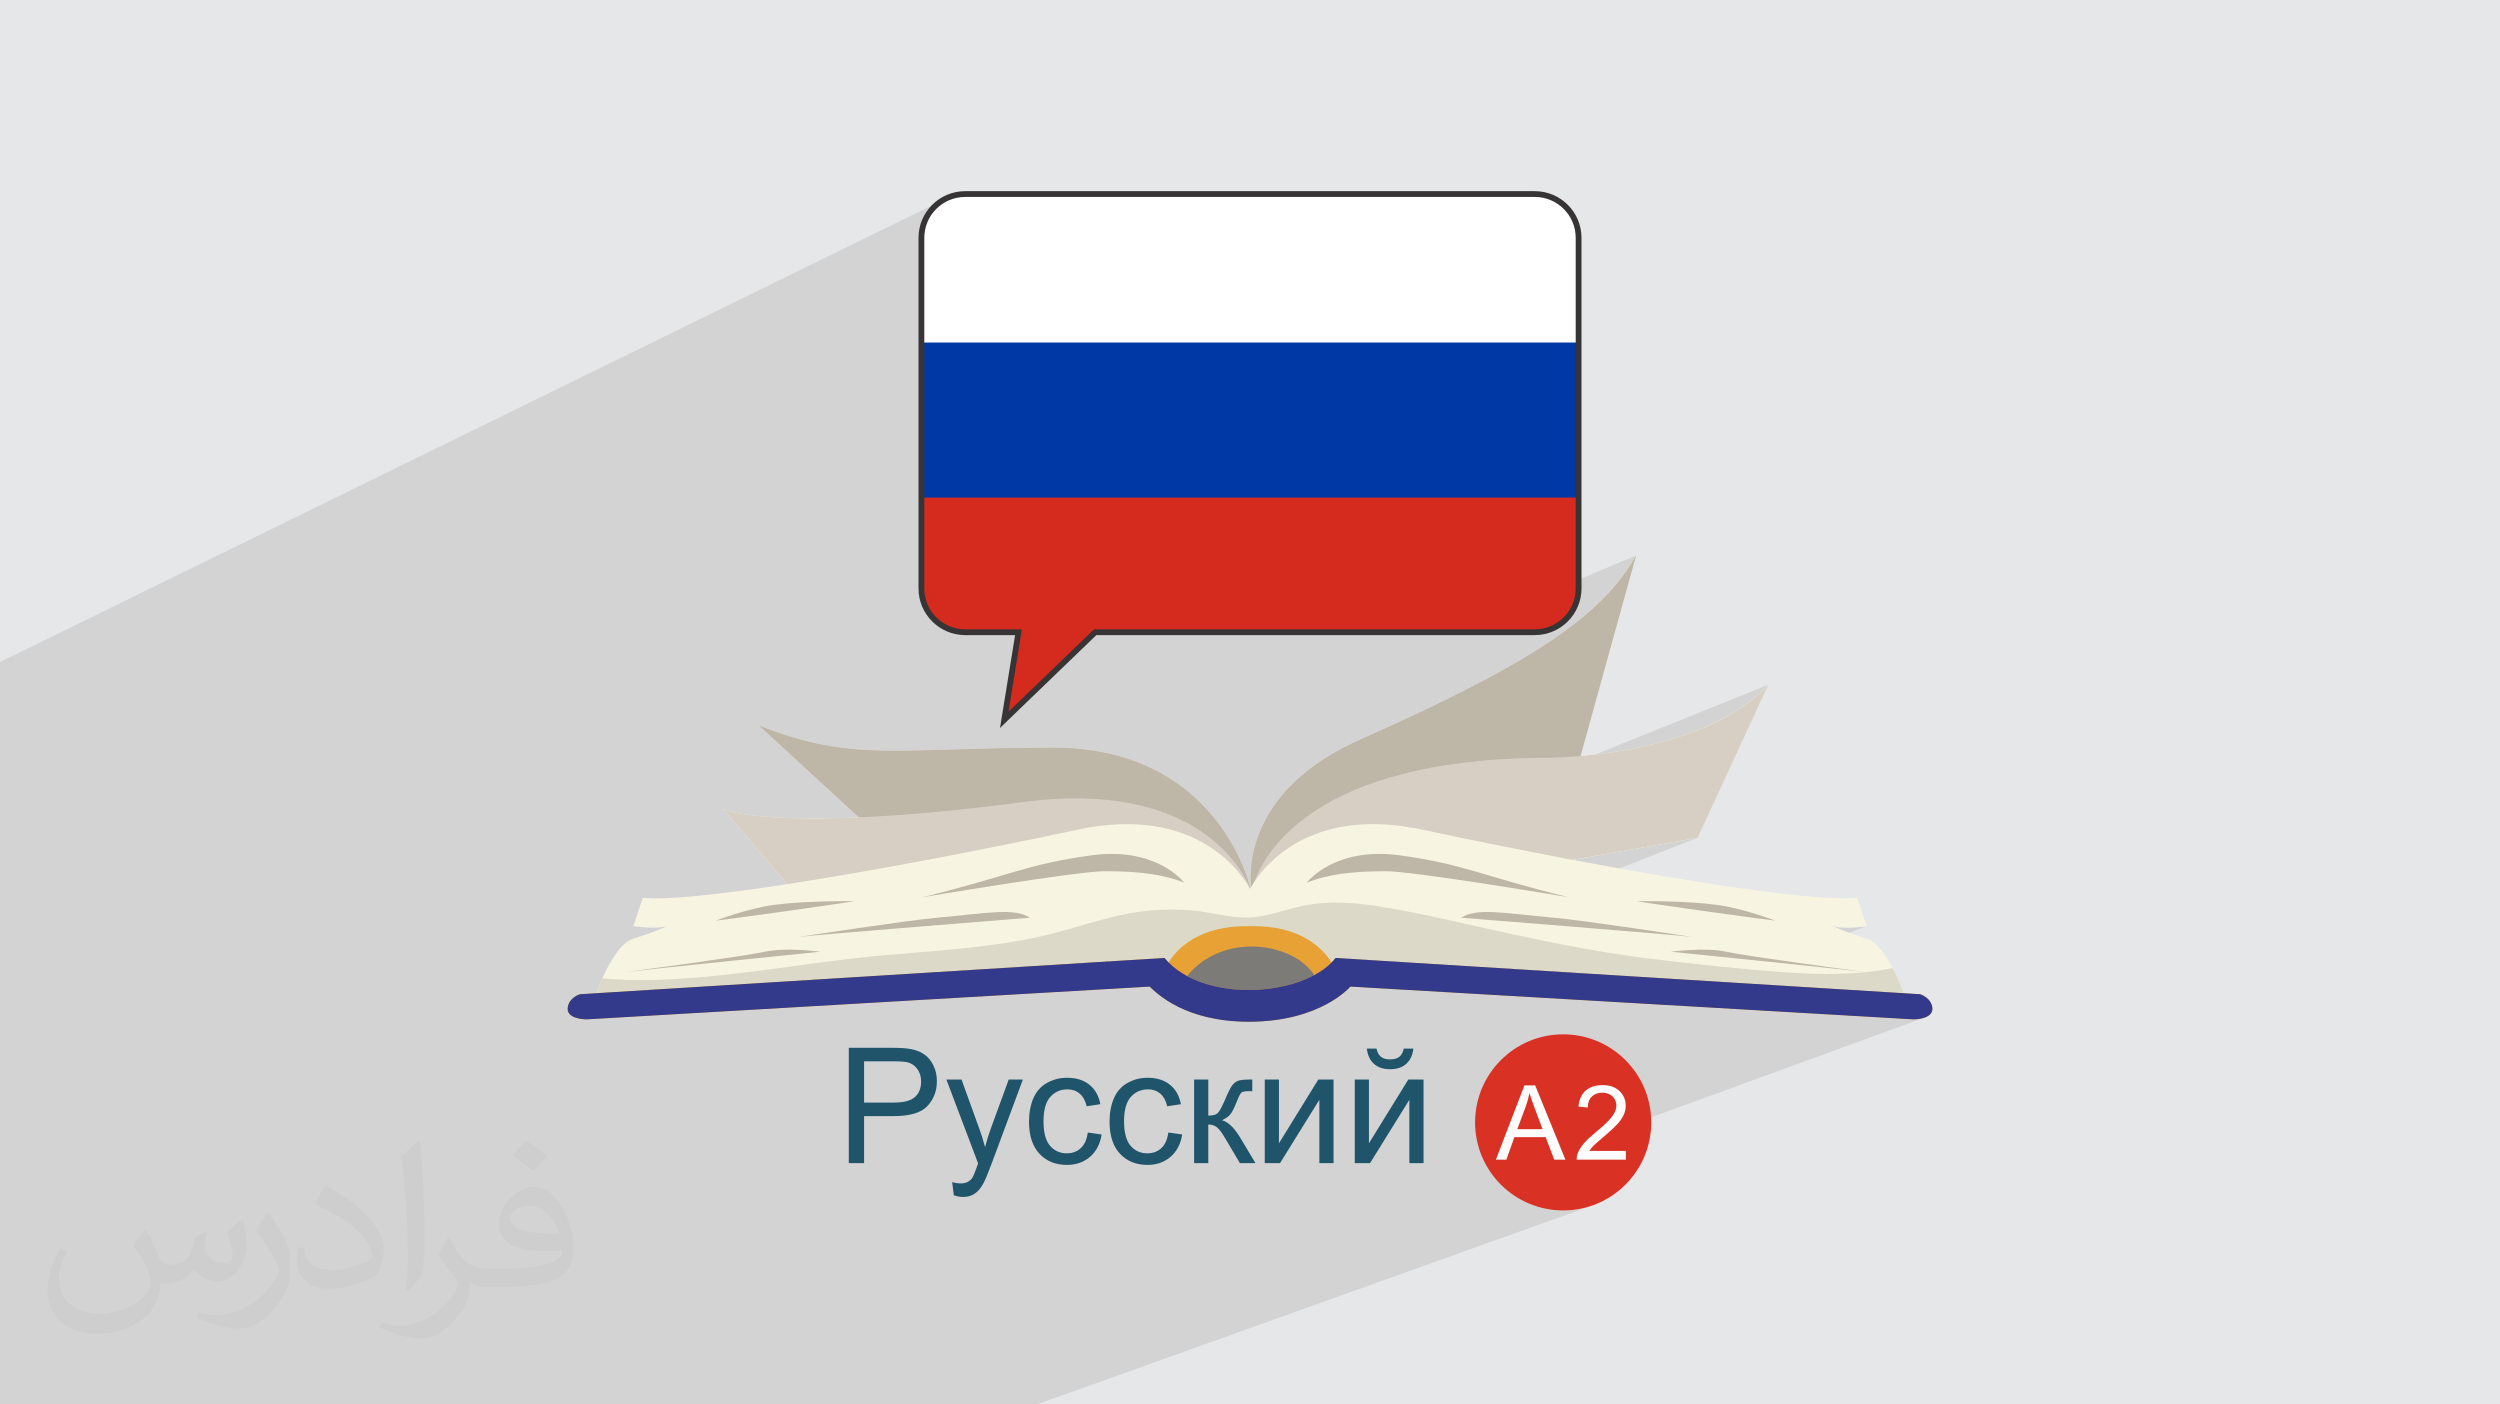 <?xml version="1.0" encoding="UTF-8"?>
<!DOCTYPE svg PUBLIC "-//W3C//DTD SVG 1.1//EN" "http://www.w3.org/Graphics/SVG/1.1/DTD/svg11.dtd">
<!-- Creator: CorelDRAW -->
<svg xmlns="http://www.w3.org/2000/svg" xml:space="preserve" width="94.192mm" height="52.917mm" version="1.1" style="shape-rendering:geometricPrecision; text-rendering:geometricPrecision; image-rendering:optimizeQuality; fill-rule:evenodd; clip-rule:evenodd"
viewBox="0 0 9404.92 5283.66"
 xmlns:xlink="http://www.w3.org/1999/xlink"
 xmlns:xodm="http://www.corel.com/coreldraw/odm/2003">
 <defs>
  <style type="text/css">
   <![CDATA[
    .str0 {stroke:#373435;stroke-width:21.81;stroke-miterlimit:22.926}
    .fil7 {fill:none;fill-rule:nonzero}
    .fil8 {fill:#D93124}
    .fil4 {fill:#0039A6}
    .fil6 {fill:#D52B1E}
    .fil0 {fill:#E6E7E8}
    .fil5 {fill:white}
    .fil10 {fill:#FEFEFE;fill-rule:nonzero}
    .fil11 {fill:#F7F5E2;fill-rule:nonzero}
    .fil13 {fill:#E8A134;fill-rule:nonzero}
    .fil12 {fill:#DCD9C8;fill-rule:nonzero}
    .fil16 {fill:#D7CFC4;fill-rule:nonzero}
    .fil17 {fill:#BEB6A7;fill-rule:nonzero}
    .fil14 {fill:#7C7B77;fill-rule:nonzero}
    .fil15 {fill:#333A8B;fill-rule:nonzero}
    .fil9 {fill:#1F546A;fill-rule:nonzero}
    .fil3 {fill:white;fill-rule:nonzero}
    .fil2 {fill:#373435;fill-opacity:0.031}
    .fil1 {fill:#2B2A29;fill-opacity:0.102}
   ]]>
  </style>
     <clipPath id="id0" style="clip-rule:nonzero">
      <path d="M3466.25 2213.49l0 -1318.63c0,-91.02 73.81,-164.84 164.82,-164.84l2142.77 0c91.01,0 164.82,73.79 164.82,164.84l0 1318.63c0,91.05 -73.81,164.84 -164.82,164.84l-1653.79 0 -342.04 329.66 53.58 -329.66 -200.52 0c-91.01,0 -164.82,-73.79 -164.82,-164.84z"/>
     </clipPath>
 </defs>
 <g id="Layer_x0020_1">
  <polygon class="fil0" points="-0,0 9404.92,0 9404.92,5283.66 -0,5283.66 "/>
  <polygon class="fil1" points="-0,4901.05 -0,4861.97 -0,4821.06 -0,4801.49 -0,4789.79 -0,4782.77 -0,4780.56 -0,4760.28 -0,4737.39 -0,4708.9 -0,4690.1 -0,4681.25 -0,4680.92 -0,4680.91 -0,4676.44 -0,4675.8 -0,4671.47 -0,4669.57 -0,4665.24 -0,4663.18 -0,4660.04 -0,4658.71 -0,4656.41 -0,4651.87 -0,4650.44 -0,4649.61 -0,4644.75 -0,4642.99 -0,4641.85 -0,4637.62 -0,4637.6 -0,4633.82 -0,4603.66 -0,4582.43 -0,4551.49 -0,4551.09 -0,4544.31 -0,4503.02 -0,4500.72 -0,4457.99 -0,4416.12 -0,4339.41 -0,4224.47 -0,4178.33 -0,4065.86 -0,3993.42 -0,3986.6 -0,3772.15 -0,3597.84 -0,3394.85 -0,2583.17 -0,2507.27 -0,2490.59 3552.51,749.91 3566.92,742.98 3582.07,737.42 3597.86,733.36 3614.23,730.86 3631.07,730.01 5773.84,730.01 5790.68,730.86 5807.05,733.36 5822.84,737.42 5837.99,742.97 5852.4,749.9 5865.99,758.16 5878.67,767.65 5890.38,778.29 5901.02,789.99 5910.5,802.68 5918.76,816.27 5925.71,830.68 5931.25,845.83 5935.31,861.63 5937.81,878 5938.66,894.86 5938.66,2180.67 6154.74,2089.69 6142.9,2109.97 6130.28,2130.06 6116.82,2149.98 6102.46,2169.76 6087.15,2189.42 6070.85,2209.01 6053.5,2228.53 6035.02,2248.03 6015.4,2267.52 5994.55,2287.05 5972.45,2306.63 5949,2326.3 5924.2,2346.07 5897.95,2365.99 5870.23,2386.08 5840.97,2406.37 5810.11,2426.88 5777.61,2447.63 5743.42,2468.68 5707.47,2490.04 5669.72,2511.73 5630.11,2533.78 5588.58,2556.23 5545.09,2579.11 5499.56,2602.43 5451.98,2626.22 5402.26,2650.54 5350.36,2675.37 5296.23,2700.78 5239.81,2726.77 5181.04,2753.38 5119.88,2780.64 5081.38,2798.52 5045.31,2816.99 5011.58,2835.96 4980.12,2855.39 4950.85,2875.22 4923.71,2895.37 4898.59,2915.8 4875.44,2936.43 4854.17,2957.22 4834.71,2978.09 4816.97,2999 4800.88,3019.87 4786.37,3040.64 4773.35,3061.26 4761.75,3081.65 4751.5,3101.77 4745.23,3115.56 5093.21,2973.16 5134.12,2956.63 5177.78,2940.93 5224.32,2926.13 5273.81,2912.34 5326.33,2899.68 5381.98,2888.25 5440.86,2878.13 5503.05,2869.45 5568.63,2862.29 5637.7,2856.76 5710.35,2852.97 5786.68,2851.01 5787.42,2851.02 5789.6,2851.05 5793.2,2851.08 5798.13,2851.09 5804.38,2851.08 5811.89,2851.01 5820.61,2850.87 5830.49,2850.66 5841.49,2850.35 5853.56,2849.94 5866.65,2849.38 5880.71,2848.69 5895.7,2847.83 5911.57,2846.79 5928.27,2845.56 5945.77,2844.12 5287.27,3109.77 5314.15,3114.02 5316.22,3114.42 6652.57,2575.92 6635.07,2593.68 6616.77,2610.66 6597.71,2626.87 6577.94,2642.35 6557.51,2657.09 6536.49,2671.13 6514.92,2684.47 6492.83,2697.14 6470.3,2709.15 6447.37,2720.52 6424.09,2731.27 6400.53,2741.41 5418.35,3135.55 5433.16,3138.68 5450.04,3142.21 5467.02,3145.76 5484.12,3149.32 5501.31,3152.89 5518.61,3156.45 5535.99,3160.04 5553.47,3163.61 5571.04,3167.2 5588.68,3170.79 5606.4,3174.37 5624.2,3177.97 5642.06,3181.55 5659.98,3185.15 5677.96,3188.73 5696.01,3192.32 5714.1,3195.89 5732.24,3199.47 5750.41,3203.03 5768.64,3206.6 5786.89,3210.14 5805.17,3213.68 5823.47,3217.22 5841.81,3220.73 5860.15,3224.24 5878.5,3227.73 5896.86,3231.22 5915.22,3234.68 6386.58,3151.71 5847.97,3362.14 5871.47,3368.09 5901.88,3375.63 5733.54,3441.25 5747.87,3442.74 5762.92,3444.3 5778.45,3445.89 5794.48,3447.52 5811.02,3449.15 5828.08,3450.79 5845.65,3452.4 5857.57,3453.55 5871.02,3454.98 5885.9,3456.67 5902.05,3458.58 5919.37,3460.72 5937.72,3463.06 5956.98,3465.57 5960.86,3466.09 6157.54,3390.02 6159.58,3390 6165.48,3389.95 6174.89,3389.91 6187.48,3389.9 6202.89,3389.97 6220.8,3390.13 6240.85,3390.44 6262.7,3390.9 6286.01,3391.57 6310.46,3392.45 6335.67,3393.61 6361.32,3395.06 6387.06,3396.83 6412.55,3398.95 6437.45,3401.47 6461.43,3404.41 6479.84,3407.22 6498.59,3410.71 6517.48,3414.72 6536.29,3419.16 6554.82,3423.93 6572.84,3428.88 6590.14,3433.91 6606.53,3438.9 6621.78,3443.75 6635.67,3448.31 6648.02,3452.5 6658.59,3456.19 6667.18,3459.25 6673.58,3461.59 6677.57,3463.08 6678.95,3463.6 6391.67,3572.65 6393.19,3572.61 6410.46,3572.55 6427.87,3572.92 6445.13,3573.81 6461.99,3575.29 6478.17,3577.44 6493.42,3580.34 6501.37,3582.02 6511.14,3583.89 6522.62,3585.97 6535.66,3588.21 6550.14,3590.6 6565.94,3593.15 6582.92,3595.82 6594.19,3597.54 6895.23,3484.07 6904.53,3486.12 6914.41,3487.65 6924.72,3488.71 6935.27,3489.34 6945.92,3489.61 6956.51,3489.56 6966.85,3489.26 6976.81,3488.76 6986.2,3488.1 6994.87,3487.36 7002.66,3486.58 7009.4,3485.82 7014.92,3485.13 7019.06,3484.57 7021.67,3484.21 7022.58,3484.07 6684.77,3610.99 6702.5,3613.54 6724.18,3616.63 6746.01,3619.73 6767.86,3622.82 6789.62,3625.85 6811.15,3628.85 6832.31,3631.77 6852.99,3634.63 6873.04,3637.37 6892.37,3640.01 6910.81,3642.52 6928.24,3644.88 6944.56,3647.09 6959.6,3649.12 6973.26,3650.95 6985.4,3652.58 6995.9,3653.98 7004.63,3655.15 7011.45,3656.04 7016.23,3656.68 6626.22,3801.52 7193.26,3834.53 7203.05,3834.61 7215.05,3833.73 7228.11,3831.57 7241.09,3827.85 6048.74,4262.84 6042.29,4268.46 6033.41,4276.06 6026.03,4282.28 6019.33,4287.98 6013.33,4293.16 6008.01,4297.81 6003.39,4301.95 5999.47,4305.56 5996.23,4308.65 5993.69,4311.22 5991.54,4313.54 5989.49,4315.86 5987.55,4318.17 5985.69,4320.5 5983.92,4322.82 5982.25,4325.14 5980.68,4327.48 5979.19,4329.81 6116.28,4329.81 6116.28,4362.58 5713.27,4508.27 5722.66,4513.67 5736.94,4520.99 5751.61,4527.63 5766.66,4533.56 5782.06,4538.76 5797.77,4543.22 5813.8,4546.93 5830.11,4549.84 5846.7,4551.95 5863.52,4553.23 5880.57,4553.66 5897.61,4553.23 5914.44,4551.95 5931.02,4549.84 5947.34,4546.93 5963.36,4543.22 5979.08,4538.76 5994.47,4533.56 3924.7,5274.88 3920.59,5283.66 3924.7,5274.88 3900.21,5283.66 3568.54,5283.66 3484.22,5283.66 3356.64,5283.66 3356.58,5283.66 3250.52,5283.66 3224.01,5283.66 3149.28,5283.66 2985.48,5283.66 2962.91,5283.66 2937.91,5283.66 2897.45,5283.66 2891.91,5283.66 2842.13,5283.66 2838.07,5283.66 2759.62,5283.66 2703.97,5283.66 2650.32,5283.66 2634.82,5283.66 2602.23,5283.66 2575.79,5283.66 2550.8,5283.66 2526.02,5283.66 2513.65,5283.66 2513.12,5283.66 2387.84,5283.66 2334.2,5283.66 2301.72,5283.66 2249.53,5283.66 2247.03,5283.66 2232.91,5283.66 2198.71,5283.66 2135.89,5283.66 2125.31,5283.66 2121.27,5283.66 2086.09,5283.66 2060.82,5283.66 1992.08,5283.66 1964.29,5283.66 1953.68,5283.66 1938.83,5283.66 1938.76,5283.66 1923.89,5283.66 1905.06,5283.66 1884.42,5283.66 1876.92,5283.66 1846.15,5283.66 1832.82,5283.66 1830.8,5283.66 1829.14,5283.66 1824.7,5283.66 1808.6,5283.66 1802.35,5283.66 1779.33,5283.66 1766.25,5283.66 1751.81,5283.66 1751.75,5283.66 1738.84,5283.66 1713.86,5283.66 1713.79,5283.66 1713.28,5283.66 1707.93,5283.66 1681.37,5283.66 1655.69,5283.66 1640.66,5283.66 1629.94,5283.66 1615.65,5283.66 1602.86,5283.66 1600.04,5283.66 1599.11,5283.66 1584.35,5283.66 1567.9,5283.66 1564.1,5283.66 1558.85,5283.66 1551.05,5283.66 1536.26,5283.66 1536.25,5283.66 1536.22,5283.66 1505.23,5283.66 1500.47,5283.66 1487.7,5283.66 1472.01,5283.66 1463.24,5283.66 1462.36,5283.66 1456.65,5283.66 1438.47,5283.66 1433.31,5283.66 1433.23,5283.66 1410.67,5283.66 1409.96,5283.66 1356.96,5283.66 1334.34,5283.66 1329.91,5283.66 1325.36,5283.66 1261.47,5283.66 1254.88,5283.66 1238.48,5283.66 1222.07,5283.66 1214.17,5283.66 1206.46,5283.66 1193.44,5283.66 1130.96,5283.66 1129.75,5283.66 1126.5,5283.66 1123.05,5283.66 1122.93,5283.66 1057.73,5283.66 1056.73,5283.66 1042.1,5283.66 1006.65,5283.66 1003.97,5283.66 977.59,5283.66 961.04,5283.66 936.23,5283.66 929.68,5283.66 926.82,5283.66 873.08,5283.66 873.07,5283.66 873.05,5283.66 849.7,5283.66 846.29,5283.66 829.93,5283.66 823.38,5283.66 819.24,5283.66 773.63,5283.66 748.4,5283.66 706.49,5283.66 688.81,5283.66 662.72,5283.66 611.98,5283.66 527.8,5283.66 518.8,5283.66 509.39,5283.66 474.77,5283.66 405.4,5283.66 369.7,5283.66 316.21,5283.66 286.1,5283.66 230.14,5283.66 194.65,5283.66 137.32,5283.66 110.78,5283.66 108.87,5283.66 65.36,5283.66 36.51,5283.66 -0,5283.66 -0,5274.3 -0,5266.85 -0,5256.67 -0,5242.67 -0,5240.75 -0,5239.87 -0,5238.76 -0,5235.81 -0,5231.07 -0,5194.22 -0,5148.82 -0,5132.59 -0,5057.46 -0,5040.07 -0,4915.9 -0,4911.26 "/>
  <path class="fil2" d="M548.54 4627.69c17.95,27.21 29.6,53.36 40.96,82.43 8.45,16.91 12.93,48.09 52.57,48.09 11.61,0 28.28,-3.42 43.06,-11.61 16.63,-8.73 29.32,-21.94 35.94,-42l15.85 -53.36 38.57 -19.02 2.64 2.64c-5.27,20.09 -6.59,39.36 -6.59,54.43 0,44.63 38.57,61.56 69.22,61.56 17.95,0 34.09,-8.73 34.09,-25.11 0,-21.13 -8.98,-57.06 -20.62,-89.29 17.95,-17.95 35.94,-35.94 56.53,-50.47l3.17 1.6c8.98,38.04 14,75.56 14,100.66 0,24.57 -10.83,51.79 -19.81,69.49 -18.49,34.87 -51.25,62.62 -90.87,62.62 -30.1,0 -63.65,-15.07 -86.66,-43.06l-1.32 0c-21.66,26.96 -55.22,51.25 -108.86,51.25l-16.63 0c-2.64,35.41 -10.29,60.49 -21.94,82.95 -31.95,62.34 -126.81,106.47 -216.1,106.47 -124.17,0 -186.51,-71.59 -186.51,-166.96 0,-58.91 19.27,-113.6 48.88,-152.42l24.29 10.04c-18.49,35.41 -30.91,68.68 -30.91,101.45 0,89.29 72.66,131.83 156.4,131.83 77.68,0 173.83,-49.41 191.28,-106.72 -6.59,-62.62 -30.1,-91.93 -66.04,-148.99 10.83,-19.02 24.83,-38.04 42.28,-58.38l3.17 0 0 0 0 0 -0.02 -0.09zm1432.13 -336.04c26.15,16.39 51.79,35.66 76.87,57.85 -14,19.81 -31.45,37.79 -53.11,53.64 -25.11,-20.34 -50.19,-37.79 -75.84,-56.27 17.42,-19.55 34.62,-38.29 52.04,-55.22l0 0 0 0 0 0 0 0 0 0 0.03 0zm13.47 244.11c-42.28,0 -76.87,27.75 -76.87,48.34 0,44.13 84.53,57.85 185.72,57.31 -12.68,-51.79 -57.06,-105.68 -108.86,-105.68l0.01 0.03zm-94.86 236.19c54.96,0 103.04,-1.6 139.74,-10.83 40.96,-10.29 75.56,-30.91 75.56,-45.17 0,-3.7 0,-8.19 -1.32,-11.89 -22.98,2.11 -49.41,2.11 -72.38,2.11 -74.49,0 -131.55,-16.91 -154.02,-58.66 -5.55,-11.61 -9.51,-24.57 -9.51,-39.36 0,-40.43 17.42,-79.79 48.09,-107 25.61,-22.45 53.89,-36.44 82.67,-36.44 52.04,0 93.51,41.75 122.57,107.54 15.85,35.94 26.68,77.4 26.68,129.72 0,34.87 -9.51,64.19 -31.17,85.85 -40.43,39.11 -114.92,53.89 -229.04,53.89l-51.79 0 0 0 -13.47 0c-28.28,0 -48.62,-5.02 -64.72,-17.42l-2.64 0c0.79,6.59 1.32,12.93 1.32,19.02 0,25.61 -8.45,58.38 -25.61,84.53 -50.72,75.3 -105.68,108.04 -153.24,108.04 -48.09,0 -107,-18.49 -160.11,-42.54l9.51 -18.49c17.17,7.13 40.96,11.89 73.7,11.89 85.85,0 198.66,-82.43 212.66,-163 -3.17,-6.59 -8.98,-15.32 -17.17,-24.57 -25.11,-29.85 -40.96,-54.68 -55.75,-80.83 12.68,-25.11 24.29,-45.17 35.13,-63.4l4.49 -0.53c36.72,74.77 69.99,117.55 144.23,117.55l11.61 0 0 0 53.89 0 0 0 0 0 0 0 0 0 0 0 0.09 0.01zm-371.98 79c6.34,-34.34 6.87,-72.91 6.87,-108.86l0 -53.36c0,-99.6 -12.68,-244.36 -22.98,-338.68 17.95,-19.27 43.06,-42 62.87,-57.31l5.81 1.6c13.47,118.62 16.63,256 16.63,383.06 0,33.3 -1.32,65.79 -4.49,89.55 -1.85,30.1 -19.27,52.83 -56.53,87.7l-8.19 -3.7zm-382.8 -157.19c1.85,46.77 24.83,83.49 105.15,83.49 49.93,0 92.19,-12.93 138.96,-35.13 8.45,-3.7 12.93,-8.73 12.93,-12.93 0,-29.32 -22.45,-68.15 -60.23,-103.55 -36.72,-33.3 -85.34,-62.62 -130.76,-82.18 -15.6,-6.59 -20.62,-13.47 -20.62,-20.09 0,-13.47 17.95,-41.75 32.77,-62.09l5.02 -0.53c52.04,27.21 110.17,67.64 153.24,112.53 39.11,41.47 63.4,83.49 63.4,129.19 0,33.81 -10.29,65.51 -26.96,95.11 -57.06,28.79 -117.83,50.72 -178.06,50.72 -73.17,0 -123.1,-34.34 -123.1,-114.92 0,-8.73 0,-22.19 3.17,-39.64l25.11 0 0 0 0 0 0 0 0 0 0 0 -0.02 0zm-132.37 -132.9l45.45 73.45c16.63,27.21 32.23,56.81 32.23,103.55l0 59.7c0,48.34 -30.91,100.13 -80.83,151.38 -39.11,34.62 -73.7,49.41 -105.68,49.41 -47.55,0 -101.98,-14.79 -164.85,-41.75l7.13 -18.49c19.81,5.27 42.79,9.77 71.06,9.77 90.36,-0.53 182.8,-66.57 225.08,-147.15 5.02,-9.26 6.87,-17.95 6.87,-24.04 0,-9.26 -5.02,-19.55 -8.98,-28.79 -22.98,-43.31 -48.62,-82.95 -76.87,-119.68 14.79,-23.25 29.6,-45.7 45.7,-67.9l3.7 0.53 0 0 0 0 0 0 0 0 0 0 -0.02 0.01z"/>
  <g id="_1647261650544">
   <g>
    <path class="fil3" d="M3466.25 2213.49l0 -1318.63c0,-91.02 73.81,-164.84 164.82,-164.84l2142.77 0c91.01,0 164.82,73.79 164.82,164.84l0 1318.63c0,91.05 -73.81,164.84 -164.82,164.84l-1653.79 0 -342.04 329.66 53.58 -329.66 -200.52 0c-91.01,0 -164.82,-73.79 -164.82,-164.84z"/>
    <g>
    </g>
    <g style="clip-path:url(#id0)">
     <g>
      <polygon id="_1" class="fil4" points="1599.52,1907.93 8841.98,1907.93 8841.98,1127.94 1599.52,1127.94 "/>
      <polygon class="fil5" points="1599.52,1288.62 8841.98,1288.62 8841.98,118.65 1599.52,118.65 "/>
      <polygon class="fil6" points="1599.52,3041.89 8841.98,3041.89 8841.98,1872.02 1599.52,1872.02 "/>
     </g>
    </g>
    <path class="fil7" d="M3466.25 2213.49l0 -1318.63c0,-91.02 73.81,-164.84 164.82,-164.84l2142.77 0c91.01,0 164.82,73.79 164.82,164.84l0 1318.63c0,91.05 -73.81,164.84 -164.82,164.84l-1653.79 0 -342.04 329.66 53.58 -329.66 -200.52 0c-91.01,0 -164.82,-73.79 -164.82,-164.84z"/>
    <path class="fil7" d="M3466.25 2213.49l0 -1318.63c0,-91.02 73.81,-164.84 164.82,-164.84l2142.77 0c91.01,0 164.82,73.79 164.82,164.84l0 1318.63c0,91.05 -73.81,164.84 -164.82,164.84l-1653.79 0 -342.04 329.66 53.58 -329.66 -200.52 0c-91.01,0 -164.82,-73.79 -164.82,-164.84z"/>
    <path class="fil7 str0" d="M3466.25 2213.49l0 -1318.63c0,-91.02 73.81,-164.84 164.82,-164.84l2142.77 0c91.01,0 164.82,73.79 164.82,164.84l0 1318.63c0,91.05 -73.81,164.84 -164.82,164.84l-1653.79 0 -342.04 329.66 53.58 -329.66 -200.52 0c-91.01,0 -164.82,-73.79 -164.82,-164.84z"/>
   </g>
   <g>
    <circle class="fil8" cx="5880.56" cy="4222.37" r="331.29"/>
    <path class="fil9" d="M3193.08 4375.69l0 -433.89 163.81 0c28.79,0 50.81,1.42 66.06,4.13 21.33,3.51 39.2,10.3 53.64,20.19 14.46,9.98 26.05,23.95 34.86,41.83 8.78,17.87 13.11,37.58 13.11,59.09 0,36.77 -11.72,67.98 -35.25,93.43 -23.42,25.56 -65.96,38.28 -127.37,38.28l-111.3 0 0 176.94 -57.58 0 0.03 0 -0.01 0zm57.58 -227.87l112.12 0c37.17,0 63.43,-6.87 79.07,-20.69 15.54,-13.83 23.31,-33.24 23.31,-58.36 0,-18.09 -4.54,-33.65 -13.72,-46.59 -9.21,-12.94 -21.32,-21.51 -36.28,-25.66 -9.71,-2.53 -27.58,-3.83 -53.52,-3.83l-110.99 0 0 155.14zm337.54 348.76l-6.08 -49.29c11.73,3.13 21.82,4.73 30.49,4.73 11.91,0 21.43,-2.03 28.48,-5.94 7.17,-3.94 13.04,-9.49 17.58,-16.55 3.33,-5.36 8.81,-18.59 16.27,-39.81 1.03,-2.92 2.53,-7.26 4.76,-13.01l-119.38 -315.54 56.97 0 65.63 181.6c8.61,22.93 16.17,47.17 22.93,72.6 6.15,-23.94 13.44,-47.56 21.91,-70.79l67.09 -183.41 53.23 0 -118.88 319.99c-12.84,34.43 -22.83,58.07 -29.99,71.08 -9.5,17.48 -20.4,30.31 -32.62,38.49 -12.33,8.18 -26.98,12.22 -43.93,12.22 -10.3,0 -21.82,-2.14 -34.43,-6.37l-0.03 0 0.01 0.01zm504.12 -236.04l52.1 7.29c-5.75,35.86 -20.29,63.82 -43.85,84.12 -23.52,20.29 -52.52,30.41 -86.75,30.41 -42.93,0 -77.47,-14.04 -103.53,-42.12 -26.15,-28.08 -39.19,-68.27 -39.19,-120.59 0,-33.93 5.65,-63.53 16.88,-88.99 11.19,-25.34 28.28,-44.43 51.31,-57.04 22.93,-12.72 47.87,-19.09 74.95,-19.09 34.05,0 62.02,8.58 83.63,25.85 21.71,17.27 35.65,41.82 41.72,73.52l-51.5 7.89c-4.96,-21.11 -13.64,-36.95 -26.25,-47.66 -12.55,-10.62 -27.69,-15.97 -45.46,-15.97 -26.87,0 -48.69,9.6 -65.57,28.79 -16.74,19.27 -25.15,49.57 -25.15,91.19 0,42.22 8.07,72.82 24.23,91.91 16.28,19.08 37.38,28.68 63.33,28.68 21,0 38.49,-6.36 52.42,-19.19 14.04,-12.72 22.93,-32.41 26.68,-58.99l0 -0.03 0 0.01zm303 0l52.1 7.29c-5.75,35.86 -20.29,63.82 -43.81,84.12 -23.53,20.29 -52.53,30.41 -86.76,30.41 -42.93,0 -77.46,-14.04 -103.55,-42.12 -26.15,-28.08 -39.19,-68.27 -39.19,-120.59 0,-33.93 5.65,-63.53 16.88,-88.99 11.19,-25.34 28.29,-44.43 51.31,-57.04 22.93,-12.72 47.87,-19.09 74.96,-19.09 34.02,0 62.02,8.58 83.62,25.85 21.72,17.27 35.65,41.82 41.72,73.52l-51.5 7.89c-4.96,-21.11 -13.64,-36.95 -26.25,-47.66 -12.55,-10.62 -27.69,-15.97 -45.46,-15.97 -26.87,0 -48.69,9.6 -65.56,28.79 -16.75,19.27 -25.16,49.57 -25.16,91.19 0,42.22 8.07,72.82 24.23,91.91 16.28,19.08 37.38,28.68 63.33,28.68 21,0 38.46,-6.36 52.42,-19.19 14.04,-12.72 22.93,-32.41 26.68,-58.99l0 -0.03 -0.01 0.01zm96.95 -199.37l53.34 0 0 135.75c16.95,0 28.89,-3.26 35.75,-9.8 6.76,-6.47 16.78,-25.37 30.1,-56.76 10.51,-24.84 18.98,-41.19 25.47,-49.08 6.57,-7.89 14.03,-13.23 22.53,-15.97 8.57,-2.73 22.22,-4.12 40.91,-4.12l10.69 0 0 43.92 -14.85 -0.29c-14.04,0 -23.03,2.13 -26.97,6.28 -4.13,4.33 -10.48,17.27 -18.98,38.77 -8.08,20.61 -15.47,34.86 -22.25,42.72 -6.65,7.89 -17.05,15.04 -31.1,21.61 22.93,6.15 45.56,27.47 67.78,64.03l58.46 97.46 -58.57 0 -57.67 -97.17c-11.63,-19.68 -21.72,-32.62 -30.28,-38.88 -8.71,-6.28 -19.01,-9.39 -31.02,-9.39l0 145.42 -53.34 0 0 -314.51 0 0 0.01 0zm265.75 0l53.32 0 0 239.88 148.16 -239.88 57.25 0 0 314.51 -53.31 0 0 -238.35 -147.99 238.35 -57.46 0 0 -314.51 0.03 0zm338.55 0l53.34 0 0 239.88 148.16 -239.88 57.26 0 0 314.51 -53.32 0 0 -238.35 -147.98 238.35 -57.46 0 0 -314.51zm184.22 -116.35l36.36 0c-2.92,24.94 -12.02,44.14 -27.16,57.46 -15.14,13.43 -35.26,20.11 -60.38,20.11 -25.26,0 -45.48,-6.68 -60.52,-19.91 -15.04,-13.33 -24.13,-32.51 -27.08,-57.67l36.36 0c2.73,13.64 8.28,23.84 16.46,30.48 8.18,6.78 19.29,10.12 33.12,10.12 16.07,0 28.18,-3.23 36.35,-9.8 8.18,-6.47 13.73,-16.78 16.46,-30.81l0.04 0 -0.02 0.01z"/>
    <path class="fil10" d="M5627.61 4362.58l107.13 -279.25 40.63 0 113.68 279.25 -42.06 0 -32.3 -84.63 -117.58 0 -30.29 84.63 -39.2 0zm80.35 -114.66l95.16 0 -29.12 -77.42c-8.78,-23.53 -15.41,-42.96 -20.02,-58.3 -3.83,18.2 -8.98,36.08 -15.41,53.76l-30.61 81.97zm408.32 81.9l0 32.76 -184.87 0c-0.25,-8.26 1.11,-16.19 4.03,-23.85 4.74,-12.54 12.35,-24.96 22.82,-37.11 10.46,-12.16 25.42,-26.2 44.85,-42.13 30.22,-24.89 50.76,-44.59 61.49,-59.15 10.79,-14.56 16.2,-28.34 16.2,-41.34 0,-13.59 -4.88,-25.02 -14.63,-34.39 -9.76,-9.3 -22.5,-13.98 -38.15,-13.98 -16.58,0 -29.83,4.94 -39.79,14.83 -9.94,9.82 -14.95,23.46 -15.08,40.95l-35.1 -3.51c2.41,-26.25 11.5,-46.28 27.23,-60.06 15.8,-13.78 36.92,-20.67 63.51,-20.67 26.78,0 48.03,7.41 63.63,22.3 15.66,14.89 23.46,33.35 23.46,55.32 0,11.18 -2.28,22.17 -6.89,32.96 -4.55,10.85 -12.16,22.23 -22.76,34.19 -10.65,11.89 -28.27,28.34 -52.84,49.14 -20.61,17.29 -33.87,29 -39.72,35.17 -5.85,6.18 -10.65,12.35 -14.5,18.59l137.09 0z"/>
   </g>
   <g>
    <path class="fil11" d="M2135.6 3791.46c3.95,-38.38 45.74,-51.18 45.74,-51.18l61.61 -3.82c0.69,-1.84 1.45,-3.77 2.19,-5.7 0.09,-0.28 0.21,-0.53 0.3,-0.81 0.69,-1.8 1.43,-3.68 2.15,-5.55 0.32,-0.83 0.64,-1.61 0.97,-2.44 0.71,-1.82 1.45,-3.68 2.21,-5.57 0.34,-0.88 0.69,-1.75 1.06,-2.65 0.76,-1.89 1.54,-3.82 2.35,-5.78 0.42,-0.99 0.81,-1.98 1.22,-2.98 0.83,-1.96 1.66,-3.93 2.52,-5.93 0.39,-0.97 0.8,-1.94 1.22,-2.93 0.92,-2.1 1.82,-4.24 2.77,-6.38 0.32,-0.76 0.66,-1.54 1.01,-2.31 1.04,-2.35 2.08,-4.69 3.16,-7.11l0.02 0.02c27.75,-61.63 69.46,-134.73 116.26,-149.06 83.57,-25.58 127.36,-47.22 127.36,-47.22 -47.77,12.5 -127.36,0 -127.36,0l35.83 -106.32c91.1,9.05 295.05,-13.42 543.86,-51.73l-243.67 -285.21c40.39,23.76 202.18,47.54 512.62,34.04l-375.87 -345.39c358.28,140.75 517.67,83.17 1106.69,83.17 578.32,0 721.73,449.56 742.34,527.88 0.76,-1.38 1.59,-2.81 2.53,-4.39 -7.53,-71.74 -10.61,-368.01 413.23,-555.48 665.36,-294.3 912.59,-473.44 1034.86,-690.95l-208.97 754.44c195.8,-16.96 524.68,-74.56 706.8,-268.2l-265.99 575.79 -471.36 82.97c460.88,86.73 920.74,158.02 1071.54,143.06l35.82 106.32c0,0 -79.6,12.5 -127.35,0 0,0 43.77,21.64 127.35,47.22 37.23,11.41 71.29,60.06 97.62,110.5l0.01 0.02c2.04,3.89 4.01,7.79 5.95,11.68 0.04,0.09 0.09,0.18 0.13,0.27 1.9,3.82 3.74,7.62 5.55,11.42 0.05,0.11 0.11,0.23 0.16,0.34 12.54,26.41 22.77,51.8 29.94,70.93l61.61 3.82c0,0 41.79,12.8 45.76,51.18 3.98,38.37 -53.91,44.31 -76.05,43.07l-2113.26 -123.03c0,0 -110.46,132.22 -382.03,132.22 -242.38,0 -348.1,-108.79 -373.08,-132.22l-2113.26 123.03c-22.15,1.24 -80.02,-4.7 -76.03,-43.07z"/>
    <path class="fil12" d="M2135.6 3791.46c3.95,-38.38 45.74,-51.18 45.74,-51.18l61.61 -3.82 0.03 0c0.69,-1.84 1.4,-3.74 2.16,-5.7 0.09,-0.28 0.21,-0.53 0.3,-0.81 0.69,-1.8 1.43,-3.68 2.15,-5.55 0.32,-0.83 0.64,-1.61 0.97,-2.44 0.71,-1.82 1.45,-3.68 2.21,-5.57 0.34,-0.88 0.69,-1.75 1.06,-2.65 0.76,-1.89 1.54,-3.82 2.35,-5.78 0.42,-0.99 0.81,-1.98 1.22,-2.98 0.83,-1.96 1.66,-3.93 2.52,-5.93 0.39,-0.97 0.8,-1.94 1.22,-2.93 0.92,-2.1 1.82,-4.24 2.77,-6.38 0.32,-0.76 0.66,-1.54 1.01,-2.31 1.04,-2.35 2.08,-4.69 3.16,-7.11 119.62,12.36 242.45,6.1 360.34,-3.5 188.78,-15.35 375.73,-46.43 563.64,-69.2 175.82,-21.33 353.05,-27.84 528.71,-51.18 83.52,-11.12 166.57,-24.66 248.04,-46.35 83.29,-22.17 165.37,-48.95 249.56,-67.62 88.48,-19.63 175.36,-24.72 265.66,-17.77 73.47,5.64 147.62,30.64 221.61,26.62 4.85,-0.23 9.74,-0.44 14.6,-0.97 71.43,-7.81 138.87,-36.99 209.82,-47.7 84.19,-12.69 171.33,-6.57 255.09,6.49 169.65,26.45 337.67,69.36 505.55,105.23 174.71,37.3 350.11,71.99 527.6,93.25 162.47,19.47 326.39,37.33 489.59,49.38 103.88,7.65 209.72,10.96 313.75,0.12 33.76,-3.52 67.33,-8.48 100.58,-15.34l0.01 0.02c2.04,3.89 4.01,7.79 5.95,11.68 0.04,0.09 0.09,0.18 0.13,0.27 1.9,3.82 3.74,7.62 5.55,11.42 0.05,0.11 0.11,0.23 0.16,0.34 12.56,26.46 22.74,51.78 29.92,70.93l0.02 0 61.61 3.82c0,0 41.79,12.8 45.76,51.18 3.98,38.37 -53.91,44.31 -76.05,43.07l-2113.26 -123.03c0,0 -110.46,132.22 -382.03,132.22 -242.38,0 -348.1,-108.79 -373.08,-132.22l-2113.26 123.03c-22.15,1.24 -80.02,-4.7 -76.03,-43.07z"/>
    <path class="fil13" d="M2135.6 3791.46c3.95,-38.38 45.74,-51.18 45.74,-51.18l61.61 -3.82 0.03 0 2137.63 -132.65c4.85,5.82 9.98,11.39 15.35,16.75 30.6,-49.2 113.69,-140.94 306.51,-136.24 193.3,-4.69 276.29,87.53 306.71,136.63 5.43,-5.54 10.58,-11.23 15.12,-17.14l2137.64 132.65 0.02 0 61.61 3.82c0,0 41.79,12.8 45.76,51.18 3.98,38.37 -53.91,44.31 -76.05,43.07l-2113.26 -123.03c0,0 -110.46,132.22 -382.03,132.22 -242.38,0 -348.1,-108.79 -373.08,-132.22l-2113.26 123.03c-22.15,1.24 -80.02,-4.7 -76.03,-43.07z"/>
    <path class="fil14" d="M4944.26 3668.43c-127.8,68.79 -338.5,79.2 -478.46,3.56 134.71,-167.1 398.82,-127.27 478.46,-3.56z"/>
    <path class="fil15" d="M2135.6 3791.46c3.95,-38.38 45.74,-51.18 45.74,-51.18l61.61 -3.82 0.03 0 2137.63 -132.65c4.85,5.82 9.98,11.39 15.35,16.75 20.17,20.24 43.77,37.32 69.85,51.43 139.96,75.64 350.66,65.22 478.46,-3.56 25.3,-13.61 47.31,-29.5 64.9,-47.48 5.43,-5.54 10.58,-11.23 15.12,-17.14l2137.64 132.65 0.02 0 61.61 3.82c0,0 41.79,12.8 45.76,51.18 3.98,38.37 -53.91,44.31 -76.05,43.07l-2113.26 -123.03c0,0 -110.46,132.22 -382.03,132.22 -242.38,0 -348.1,-108.79 -373.08,-132.22l-2113.26 123.03c-22.15,1.24 -80.02,-4.7 -76.03,-43.07z"/>
    <path class="fil16" d="M5119.88 2780.64c665.36,-294.3 912.59,-473.44 1034.86,-690.95l-208.97 754.44c195.8,-16.96 524.68,-74.56 706.8,-268.2l-265.99 575.79 -471.36 82.97c-195.89,-36.87 -391.99,-76.52 -564.61,-113.53 -395.65,-84.8 -574.67,111.29 -631.42,195.14 -5.16,7.64 -9.35,14.34 -12.55,19.82 -7.53,-71.74 -10.61,-368.01 413.23,-555.48z"/>
    <path class="fil16" d="M3230.96 3074.84l-375.87 -345.39c358.28,140.75 517.67,83.17 1106.69,83.17 578.32,0 721.73,449.56 742.34,527.88 -0.33,0.56 -0.65,1.13 -0.93,1.64 -0.23,0.42 -0.53,0.92 -0.73,1.32 -28.51,-52.1 -198.48,-318.7 -648.18,-222.31 -333.37,71.46 -754.24,152.81 -1092.28,204.86l-243.67 -285.21c40.39,23.76 202.18,47.54 512.62,34.04z"/>
    <path class="fil17" d="M4454.53 3320.18c-76.77,-29.85 -161.55,-42.66 -298.56,-42.66 -106.64,0 -686.94,98.1 -686.94,98.1 332.93,-81.64 388.37,-123.7 635.75,-157.82 247.4,-34.12 349.75,102.38 349.75,102.38z"/>
    <path class="fil17" d="M3525.25 3452.4c190.35,-17.17 289.5,-38.4 349.2,0 0,0 -806.11,63.98 -870.08,72.5 0,0 402.4,-61.82 520.88,-72.5z"/>
    <path class="fil17" d="M3085.41 3580.34c0,0 -654.21,66.51 -730.73,76.34 39.78,-5.27 448.27,-59.61 522.82,-76.34 78.36,-17.58 207.92,0 207.92,0z"/>
    <path class="fil17" d="M3213.37 3390.02c-6.4,3.2 -462.22,67.18 -521.41,73.58 0,0 120.64,-46.12 217.51,-59.19 124.76,-16.83 303.9,-14.39 303.9,-14.39z"/>
    <path class="fil17" d="M5214.93 3277.53c-137.03,0 -221.77,12.8 -298.56,42.66 0,0 102.37,-136.49 349.76,-102.38 247.37,34.12 302.81,76.18 635.75,157.82 0,0 -580.31,-98.1 -686.95,-98.1z"/>
    <path class="fil17" d="M5845.65 3452.4c118.49,10.68 520.88,72.5 520.88,72.5 -63.97,-8.52 -870.08,-72.5 -870.08,-72.5 59.71,-38.4 158.87,-17.17 349.2,0z"/>
    <path class="fil17" d="M6493.42 3580.34c74.55,16.73 483.04,71.07 522.81,76.34 -76.51,-9.84 -730.73,-76.34 -730.73,-76.34 0,0 129.55,-17.58 207.93,0z"/>
    <path class="fil17" d="M6461.43 3404.41c96.9,13.07 217.52,59.19 217.52,59.19 -59.18,-6.4 -515.01,-70.38 -521.41,-73.58 0,0 179.14,-2.45 303.89,14.39z"/>
    <path class="fil17" d="M5786.68 2851.01c-833.99,10.67 -1026.56,352.41 -1067.48,465.29 -5.16,7.64 -9.35,14.34 -12.55,19.82 -7.53,-71.74 -10.61,-368.01 413.23,-555.48 665.36,-294.3 912.59,-473.44 1034.86,-690.95l-208.97 754.44c-95.3,8.26 -159.09,6.89 -159.09,6.89z"/>
    <path class="fil17" d="M3846.74 3017.35c-248.87,33.04 -452.8,50.4 -615.78,57.49l-375.87 -345.39c358.28,140.75 517.67,83.17 1106.69,83.17 578.32,0 721.73,449.56 742.34,527.88 -0.33,0.56 -0.65,1.13 -0.93,1.64 -26.06,-64 -199.23,-412.04 -856.45,-324.8z"/>
   </g>
  </g>
 </g>
</svg>
